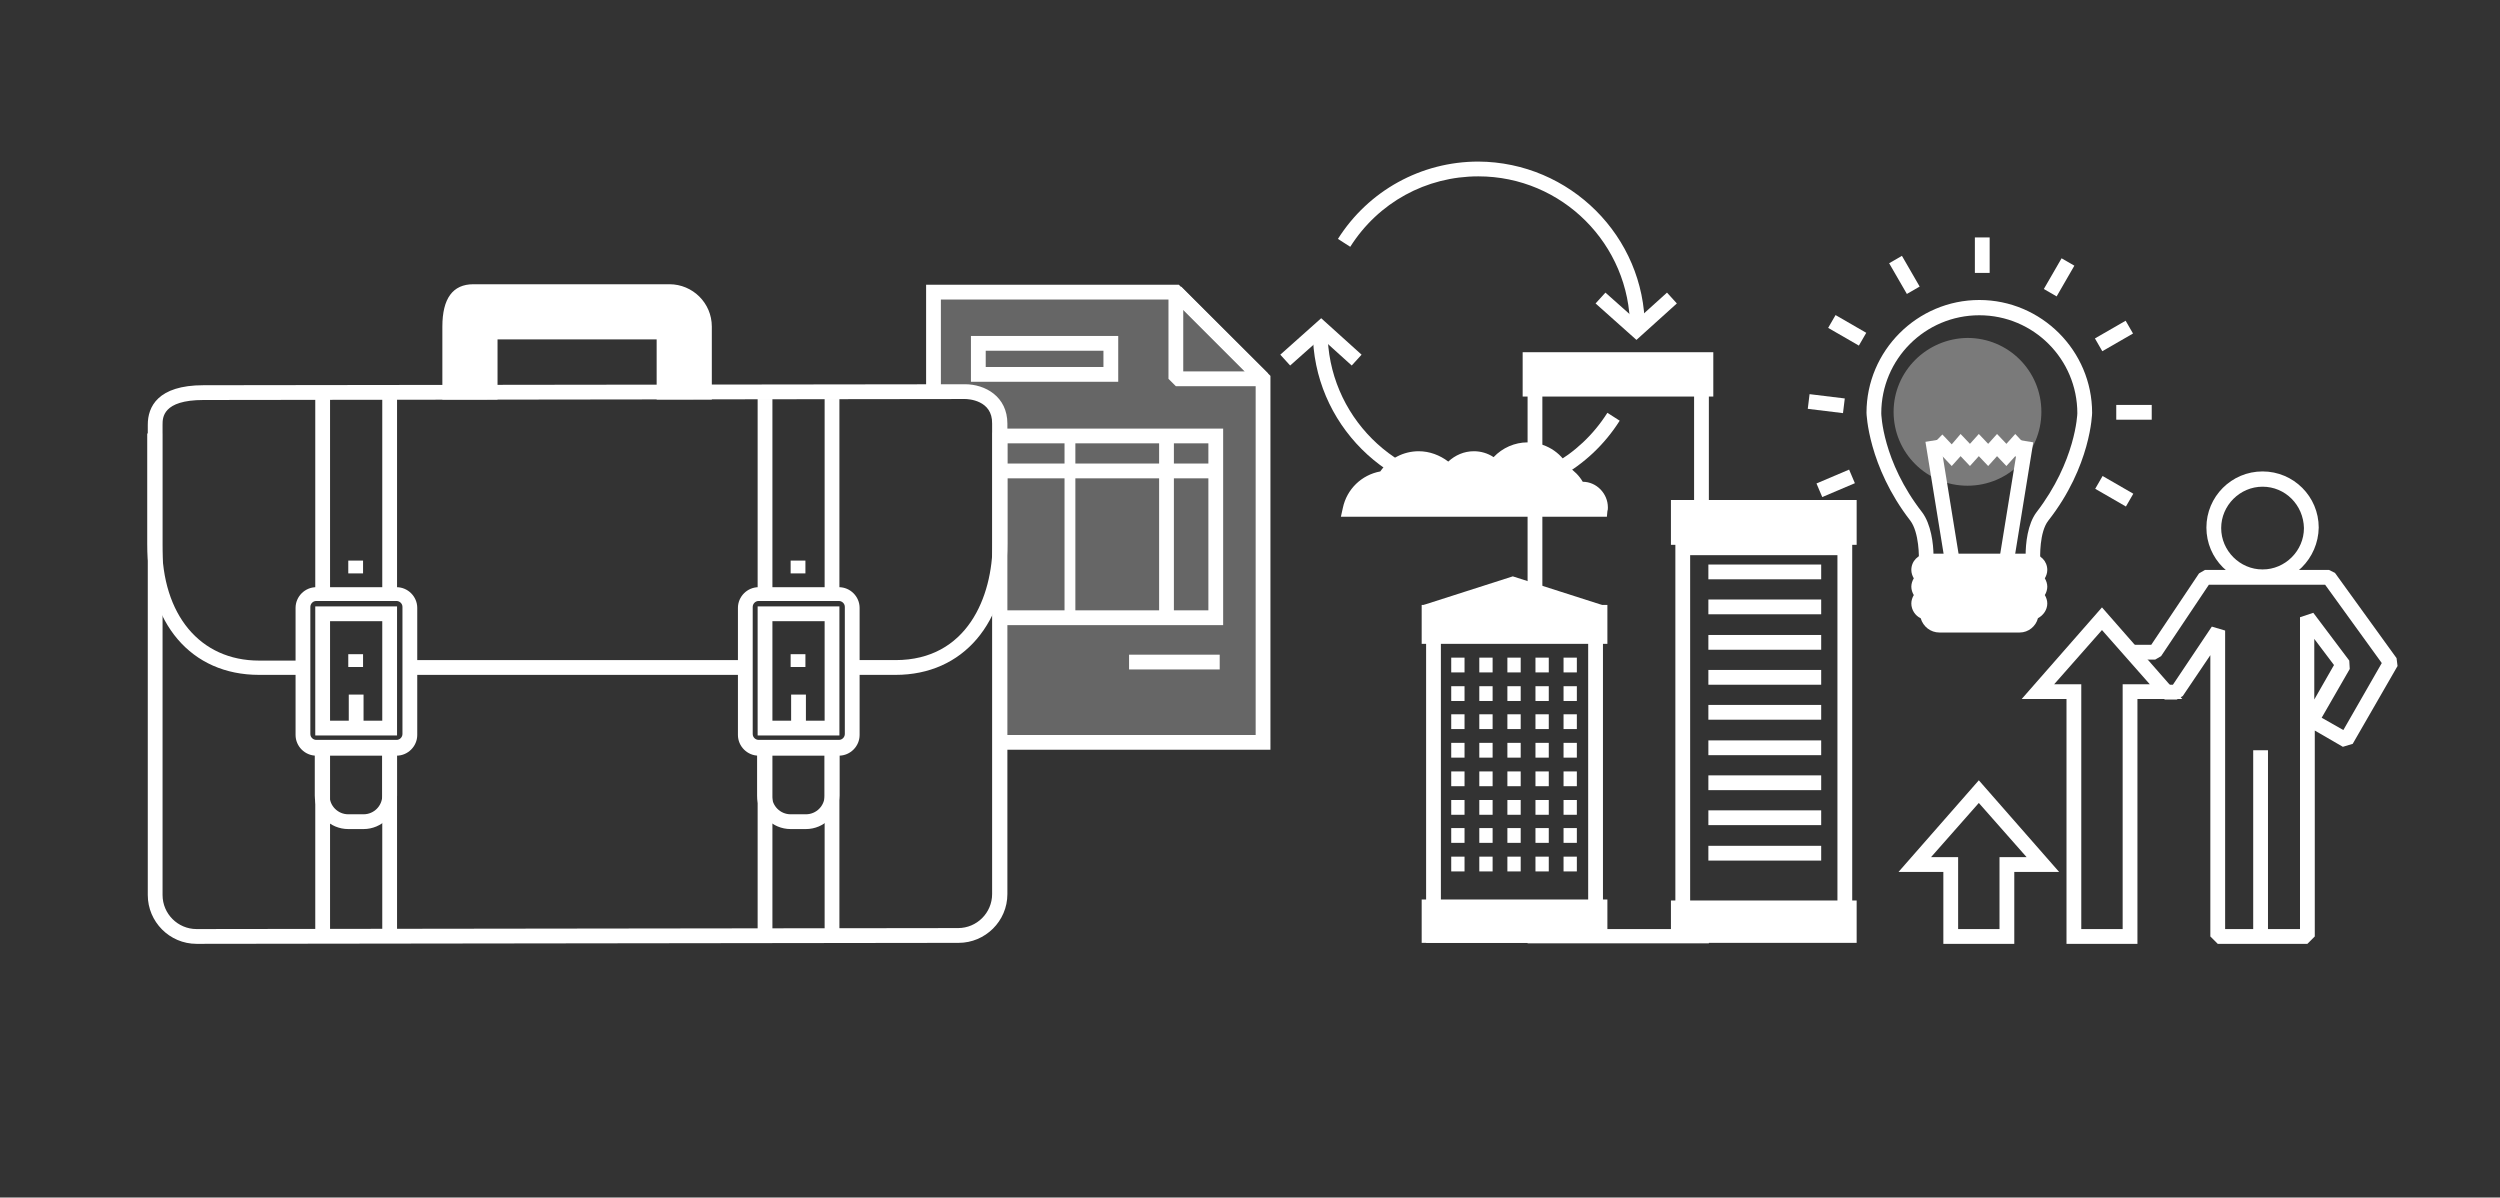 <?xml version="1.0" encoding="utf-8"?>
<!-- Generator: Adobe Illustrator 26.5.0, SVG Export Plug-In . SVG Version: 6.00 Build 0)  -->
<svg version="1.1" id="Layer_4" xmlns="http://www.w3.org/2000/svg" xmlns:xlink="http://www.w3.org/1999/xlink" x="0px" y="0px"
	 viewBox="0 0 507.5 243.1" style="enable-background:new 0 0 507.5 243.1;" xml:space="preserve">
<rect x="0" y="0" width="507.5" height="243.1" fill="#333333" stroke="none"/>
<style type="text/css">
	.st0{fill:none;}
	.st1{fill:#FFFFFF;}
	.st2{opacity:0.25;fill:#FFFFFF;enable-background:new    ;}
	.st3{fill:#84F8FE;}
	.st4{fill:#FFDC69;}
	.st5{fill:#88D8FB;}
	.st6{opacity:0.35;fill:#FFFFFF;enable-background:new    ;}
</style>
<rect x="16.1" class="st0" width="491.4" height="243.1"/>
<g>
	<g>
		<polygon class="st1" points="332.2,69 323.9,61.6 325.9,59.4 332.2,65 338.4,59.4 340.4,61.6 		"/>
	</g>
	<g>
		<polygon class="st1" points="261.9,74.2 259.9,72 268.2,64.6 276.4,72 274.4,74.2 268.2,68.6 		"/>
	</g>
	<g>
		<path class="st1" d="M333.9,66.6h-3c0-17-13.8-30.8-30.8-30.8c-10.6,0-20.3,5.3-26,14.3l-2.5-1.6c6.2-9.8,16.9-15.7,28.5-15.7
			C318.7,32.9,333.9,48,333.9,66.6z"/>
	</g>
	<g>
		<path class="st1" d="M300.3,101.1c-18.6,0-33.8-15.2-33.8-33.8h3c0,17,13.8,30.8,30.8,30.8c10.6,0,20.3-5.3,26-14.3l2.5,1.6
			C322.6,95.2,311.9,101.1,300.3,101.1z"/>
	</g>
</g>
<g>
	<path class="st2" d="M238.7,59.3h-49.2v20.9c3-0.4,5.7-0.1,8.8,1c2.3,0.8,3.4,2.4,3.7,4.8c1.4,10.7,1,21.5,1.5,32.2
		c0.1,2.3,0.1,4.7-0.3,7c0,7.3-0.1,14.6-1.4,21.7c0.9,1,1.3,2.4,1.2,3.8h53.4V76.9L238.7,59.3z"/>
	<path class="st1" d="M239.3,57.8H188v22.7c0.1,0,0.1,0,0.2-0.1c1-0.2,1.9-0.3,2.8-0.4V60.8h47.1l16.8,16.8v71.6h-52
		c0.2,1,0.2,2-0.2,3h55.2V76.3L239.3,57.8z"/>
</g>
<g>
	<g>
		<path class="st1" d="M256.3,78.4h-17.6l-1.5-1.5V59.3l2.6-1.1l17.6,17.6L256.3,78.4z M240.2,75.4h12.5l-12.5-12.5V75.4z"/>
	</g>
</g>
<g>
	<path class="st1" d="M227,77.5h-29.9v-9.3H227V77.5z M200.1,74.5H224v-3.3h-23.9V74.5z"/>
</g>
<g>
	<path class="st1" d="M202,87c0.1,1,0.2,2,0.3,3h43v33.9h-42c0,0.4-0.1,0.9-0.2,1.3c0,0.6,0,1.1,0,1.7h45.2V87H202z"/>
</g>
<g>
	<path class="st1" d="M202.6,94.1c0.1,1,0.1,2,0.1,3H247v-3H202.6z"/>
</g>
<g>
	<rect x="235.3" y="88.3" class="st1" width="3" height="37.5"/>
</g>
<g>
	<rect x="216.1" y="88.3" class="st1" width="2.2" height="37.5"/>
</g>
<g>
	<rect x="229.2" y="132.9" class="st1" width="18.4" height="3"/>
</g>
<g>
	<path class="st0" d="M449.4,107.1c0,5.4,4.4,9.9,9.9,9.9c5.4,0,9.9-4.4,9.9-9.9c0-5.4-4.4-9.9-9.9-9.9
		C453.8,97.3,449.4,101.7,449.4,107.1z"/>
	<path class="st1" d="M459.3,118.5c-6.3,0-11.4-5.1-11.4-11.4s5.1-11.4,11.4-11.4c6.3,0,11.4,5.1,11.4,11.4
		C470.6,113.4,465.5,118.5,459.3,118.5z M459.3,98.8c-4.6,0-8.4,3.8-8.4,8.4s3.8,8.4,8.4,8.4c4.6,0,8.4-3.8,8.4-8.4
		C467.6,102.5,463.9,98.8,459.3,98.8z"/>
</g>
<g>
	<path class="st1" d="M486.5,133.6L474,116.3l-1.2-0.6h-25.2l-1.2,0.7l-9.7,14.5h-4.5c0.7,0.5,1.3,1,1.8,1.6
		c0.4,0.4,0.6,0.9,0.9,1.4h2.6l1.2-0.7l9.7-14.5H472l11.5,15.9l-7.8,13.6l-4.4-2.5l5.7-9.9l-0.1-1.7l-7.3-9.7l-2.7,0.9v63.3h-15.2
		V128l-2.7-0.8l-7.9,11.8h-3.4c1,0.7,1.5,1.8,1.7,3h2.5l1.2-0.7l5.6-8.3v57.1l1.5,1.5h18.2l1.5-1.5v-41.8l5.7,3.3l2-0.6l9.1-15.8
		L486.5,133.6z M469.8,129.7l4,5.3l-4,7V129.7z"/>
</g>
<g>
	<path class="st3" d="M458.9,190.1v-37.8V190.1z"/>
	<rect x="457.4" y="152.3" class="st1" width="3" height="37.8"/>
</g>
<g>
	<g>
		<path class="st1" d="M408.9,191.6h-14.4V177h-9.1l16.3-18.6L418,177h-9.1V191.6z M397.5,188.6h8.4V174h5.5l-9.7-11l-9.7,11h5.5
			V188.6z"/>
	</g>
</g>
<g>
	<g>
		<path class="st1" d="M433.9,191.6h-14.4v-49.7h-9.1l16.3-18.6l16.3,18.6h-9.1V191.6z M422.5,188.6h8.4v-49.7h5.5l-9.7-11l-9.7,11
			h5.5V188.6z"/>
	</g>
</g>
<g>
	<g>
		<path class="st1" d="M39.9,191.6L39.9,191.6c-5.5,0-9.9-4.5-9.9-9.9V86.2c0-3.6,2-8,11.3-8L195.9,78c4.1,0,8.6,2.5,8.6,8v95.5
			c0,5.5-4.5,9.9-9.9,9.9L39.9,191.6z M195.9,81L41.3,81.2c-8.3,0-8.3,3.6-8.3,5v95.5c0,3.8,3.1,6.9,6.9,6.9l154.6-0.2
			c3.8,0,6.9-3.1,6.9-6.9V86C201.5,81.2,196.5,81,195.9,81z"/>
	</g>
	<g>
		<g>
			<path class="st1" d="M61.3,137h-8.7c-13.8,0-22.7-10.4-22.7-26.6V88h3v22.5c0,14.3,7.7,23.6,19.7,23.6h8.7V137z"/>
		</g>
		<g>
			<path class="st1" d="M181.8,137H173v-3h8.8c14.5,0,19.7-12.8,19.7-23.8V87.8h3v22.5C204.5,126.5,195.5,137,181.8,137z"/>
		</g>
	</g>
	<g>
		<path class="st1" d="M134.8,79.6V67.4H99.5v12.2h-8.2V66.3c0-3.9,0.9-7.1,4.8-7.1h39.8c3.9,0,7.1,3.2,7.1,7.1v13.3
			C143,79.6,134.8,79.6,134.8,79.6z"/>
		<path class="st1" d="M144.5,81.1h-11.2V68.9H101v12.2H89.8V66.3c0-5.7,2.1-8.6,6.3-8.6h39.8c4.7,0,8.6,3.8,8.6,8.6L144.5,81.1
			L144.5,81.1z M136.3,78.1h5.2V66.3c0-3.1-2.5-5.6-5.6-5.6H96.1c-1.6,0-3.3,0.4-3.3,5.6v11.8H98V65.9h38.3L136.3,78.1L136.3,78.1z"
			/>
	</g>
	<g>
		<g>
			<g>
				<g>
					<rect x="77.6" y="81" class="st1" width="3" height="38.7"/>
				</g>
				<g>
					<rect x="64" y="81" class="st1" width="3" height="38.7"/>
				</g>
			</g>
			<g>
				<g>
					<rect x="77.6" y="151.1" class="st1" width="3" height="38.7"/>
				</g>
				<g>
					<rect x="64" y="151.1" class="st1" width="3" height="38.7"/>
				</g>
			</g>
			<g>
				<path class="st1" d="M80.5,153.4H64.2c-2.3,0-4.2-1.9-4.2-4.2v-25.8c0-2.3,1.9-4.2,4.2-4.2h16.3c2.3,0,4.2,1.9,4.2,4.2v25.8
					C84.7,151.5,82.8,153.4,80.5,153.4z M64.2,122c-0.7,0-1.2,0.6-1.2,1.2V149c0,0.7,0.6,1.2,1.2,1.2h16.3c0.7,0,1.2-0.6,1.2-1.2
					v-25.8c0-0.7-0.6-1.2-1.2-1.2H64.2z"/>
			</g>
			<g>
				<path class="st1" d="M80.6,149.3H64v-26.2h16.6V149.3z M67,146.3h10.6v-20.2H67V146.3z"/>
			</g>
			<g>
				<rect x="70.8" y="141" class="st1" width="3" height="7.5"/>
			</g>
			<g>
				<path class="st1" d="M73.8,168.3h-3.1c-3.7,0-6.8-3-6.8-6.8v-8.9h3v8.9c0,2.1,1.7,3.8,3.8,3.8h3.1c2.1,0,3.8-1.7,3.8-3.8v-8.9h3
					v8.9C80.5,165.3,77.5,168.3,73.8,168.3z"/>
			</g>
			<g>
				<rect x="70.7" y="132.8" class="st1" width="3" height="2.6"/>
			</g>
			<g>
				<rect x="70.7" y="113.8" class="st1" width="3" height="2.6"/>
			</g>
		</g>
		<g>
			<g>
				<g>
					<rect x="167.4" y="81" class="st1" width="3" height="38.7"/>
				</g>
				<g>
					<rect x="153.8" y="81" class="st1" width="3" height="38.7"/>
				</g>
			</g>
			<g>
				<g>
					<rect x="167.4" y="151.1" class="st1" width="3" height="38.7"/>
				</g>
				<g>
					<rect x="153.8" y="151.1" class="st1" width="3" height="38.7"/>
				</g>
			</g>
			<g>
				<path class="st1" d="M170.3,153.4H154c-2.3,0-4.2-1.9-4.2-4.2v-25.8c0-2.3,1.9-4.2,4.2-4.2h16.3c2.3,0,4.2,1.9,4.2,4.2v25.8
					C174.5,151.5,172.6,153.4,170.3,153.4z M154,122c-0.7,0-1.2,0.6-1.2,1.2V149c0,0.7,0.6,1.2,1.2,1.2h16.3c0.7,0,1.2-0.6,1.2-1.2
					v-25.8c0-0.7-0.6-1.2-1.2-1.2H154z"/>
			</g>
			<g>
				<path class="st1" d="M170.4,149.3h-16.6v-26.2h16.6V149.3z M156.8,146.3h10.6v-20.2h-10.6V146.3z"/>
			</g>
			<g>
				<rect x="160.6" y="141" class="st1" width="3" height="7.5"/>
			</g>
			<g>
				<path class="st1" d="M163.6,168.3h-3.1c-3.7,0-6.8-3-6.8-6.8v-8.9h3v8.9c0,2.1,1.7,3.8,3.8,3.8h3.1c2.1,0,3.8-1.7,3.8-3.8v-8.9
					h3v8.9C170.3,165.3,167.3,168.3,163.6,168.3z"/>
			</g>
			<g>
				<rect x="160.5" y="132.8" class="st1" width="3" height="2.6"/>
			</g>
			<g>
				<rect x="160.5" y="113.8" class="st1" width="3" height="2.6"/>
			</g>
		</g>
	</g>
	<g>
		<rect x="83.1" y="134" class="st1" width="68.1" height="3"/>
	</g>
</g>
<g>
	<g>
		<path class="st1" d="M313.1,119.2V76.9h30.8v33.2c0.9-0.5,2-0.7,3-0.6V73.9h-36.8v45C311.1,118.6,312.1,118.7,313.1,119.2z"/>
		<path class="st1" d="M340.6,188.6h-22c-1.3,0.2-2.5,0.4-3.8,0.4c0,0-0.9,0.1-1.1,0.1c-0.3,0-0.5,0.1-0.8,0.2
			c-0.1,0-0.2,0.1-0.4,0.2c-0.8,0.4-1.6,0.6-2.4,0.6v1.4h36.8V191C344.5,191.7,341.6,190.9,340.6,188.6z"/>
	</g>
	<g>
		<rect x="310.7" y="72.9" class="st1" width="35.7" height="6"/>
		<path class="st1" d="M347.8,80.5h-38.7v-9h38.7V80.5z M312.2,77.5h32.7v-3h-32.7V77.5z"/>
	</g>
</g>
<g>
	<g>
		<path class="st1" d="M325.4,191.4h-35.9v-65h35.9V191.4z M292.5,188.4h29.9v-59h-29.9V188.4z"/>
	</g>
	<g>
		<rect x="290.1" y="184.1" class="st4" width="34.7" height="5.8"/>
		<path class="st1" d="M326.3,191.4h-37.7v-8.8h37.7V191.4z"/>
	</g>
	<g>
		<rect x="290.1" y="124.2" class="st1" width="34.7" height="4.9"/>
		<path class="st1" d="M326.3,130.7h-37.7v-7.9h37.7V130.7z M291.6,127.7h31.7v-1.9h-31.7V127.7z"/>
	</g>
	<g>
		<polygon class="st1" points="289.5,124.2 307.1,118.5 324.8,124.2 		"/>
		<path class="st1" d="M324.8,125.7L324.8,125.7L324.8,125.7h-35.3l-0.5-2.9l18.1-5.8l18.1,5.8L324.8,125.7z M299,122.7h16.2
			l-8.1-2.6L299,122.7z"/>
	</g>
	<g>
		<g>
			<rect x="294.6" y="133.5" class="st1" width="2.7" height="3"/>
		</g>
		<g>
			<rect x="300.3" y="133.5" class="st1" width="2.7" height="3"/>
		</g>
		<g>
			<rect x="306" y="133.5" class="st1" width="2.7" height="3"/>
		</g>
		<g>
			<rect x="311.7" y="133.5" class="st1" width="2.7" height="3"/>
		</g>
		<g>
			<rect x="317.4" y="133.5" class="st1" width="2.7" height="3"/>
		</g>
	</g>
	<g>
		<g>
			<rect x="294.6" y="139.3" class="st1" width="2.7" height="3"/>
		</g>
		<g>
			<rect x="300.3" y="139.3" class="st1" width="2.7" height="3"/>
		</g>
		<g>
			<rect x="306" y="139.3" class="st1" width="2.7" height="3"/>
		</g>
		<g>
			<rect x="311.7" y="139.3" class="st1" width="2.7" height="3"/>
		</g>
		<g>
			<rect x="317.4" y="139.3" class="st1" width="2.7" height="3"/>
		</g>
	</g>
	<g>
		<g>
			<rect x="294.6" y="145" class="st1" width="2.7" height="3"/>
		</g>
		<g>
			<rect x="300.3" y="145" class="st1" width="2.7" height="3"/>
		</g>
		<g>
			<rect x="306" y="145" class="st1" width="2.7" height="3"/>
		</g>
		<g>
			<rect x="311.7" y="145" class="st1" width="2.7" height="3"/>
		</g>
		<g>
			<rect x="317.4" y="145" class="st1" width="2.7" height="3"/>
		</g>
	</g>
	<g>
		<g>
			<rect x="294.6" y="150.8" class="st1" width="2.7" height="3"/>
		</g>
		<g>
			<rect x="300.3" y="150.8" class="st1" width="2.7" height="3"/>
		</g>
		<g>
			<rect x="306" y="150.8" class="st1" width="2.7" height="3"/>
		</g>
		<g>
			<rect x="311.7" y="150.8" class="st1" width="2.7" height="3"/>
		</g>
		<g>
			<rect x="317.4" y="150.8" class="st1" width="2.7" height="3"/>
		</g>
	</g>
	<g>
		<g>
			<rect x="294.6" y="156.6" class="st1" width="2.7" height="3"/>
		</g>
		<g>
			<rect x="300.3" y="156.6" class="st1" width="2.7" height="3"/>
		</g>
		<g>
			<rect x="306" y="156.6" class="st1" width="2.7" height="3"/>
		</g>
		<g>
			<rect x="311.7" y="156.6" class="st1" width="2.7" height="3"/>
		</g>
		<g>
			<rect x="317.4" y="156.6" class="st1" width="2.7" height="3"/>
		</g>
	</g>
	<g>
		<g>
			<rect x="294.6" y="162.4" class="st1" width="2.7" height="3"/>
		</g>
		<g>
			<rect x="300.3" y="162.4" class="st1" width="2.7" height="3"/>
		</g>
		<g>
			<rect x="306" y="162.4" class="st1" width="2.7" height="3"/>
		</g>
		<g>
			<rect x="311.7" y="162.4" class="st1" width="2.7" height="3"/>
		</g>
		<g>
			<rect x="317.4" y="162.4" class="st1" width="2.7" height="3"/>
		</g>
	</g>
	<g>
		<g>
			<rect x="294.6" y="168.1" class="st1" width="2.7" height="3"/>
		</g>
		<g>
			<rect x="300.3" y="168.1" class="st1" width="2.7" height="3"/>
		</g>
		<g>
			<rect x="306" y="168.1" class="st1" width="2.7" height="3"/>
		</g>
		<g>
			<rect x="311.7" y="168.1" class="st1" width="2.7" height="3"/>
		</g>
		<g>
			<rect x="317.4" y="168.1" class="st1" width="2.7" height="3"/>
		</g>
	</g>
	<g>
		<g>
			<rect x="294.6" y="173.9" class="st1" width="2.7" height="3"/>
		</g>
		<g>
			<rect x="300.3" y="173.9" class="st1" width="2.7" height="3"/>
		</g>
		<g>
			<rect x="306" y="173.9" class="st1" width="2.7" height="3"/>
		</g>
		<g>
			<rect x="311.7" y="173.9" class="st1" width="2.7" height="3"/>
		</g>
		<g>
			<rect x="317.4" y="173.9" class="st1" width="2.7" height="3"/>
		</g>
	</g>
</g>
<g>
	<path class="st1" d="M376,187.8h-35.9v-78.1H376V187.8z M343.1,184.8H373v-72.1h-29.9V184.8z"/>
	<g>
		<rect x="340.7" y="184.3" class="st5" width="34.7" height="5.6"/>
		<path class="st1" d="M376.9,191.4h-37.7v-8.6h37.7V191.4z"/>
	</g>
	<g>
		<rect x="340.7" y="103" class="st5" width="34.7" height="6.1"/>
		<path class="st1" d="M376.9,110.6h-37.7v-9.1h37.7V110.6z"/>
	</g>
	<g>
		<rect x="346.8" y="114.6" class="st1" width="22.9" height="3"/>
	</g>
	<g>
		<rect x="346.8" y="121.7" class="st1" width="22.9" height="3"/>
	</g>
	<g>
		<rect x="346.8" y="128.9" class="st1" width="22.9" height="3"/>
	</g>
	<g>
		<rect x="346.8" y="136" class="st1" width="22.9" height="3"/>
	</g>
	<g>
		<rect x="346.8" y="143.1" class="st1" width="22.9" height="3"/>
	</g>
	<g>
		<rect x="346.8" y="150.3" class="st1" width="22.9" height="3"/>
	</g>
	<g>
		<rect x="346.8" y="157.4" class="st1" width="22.9" height="3"/>
	</g>
	<g>
		<rect x="346.8" y="164.5" class="st1" width="22.9" height="3"/>
	</g>
	<g>
		<rect x="346.8" y="171.7" class="st1" width="22.9" height="3"/>
	</g>
</g>
<g>
	<path class="st1" d="M324.9,103.4c0-0.2,0-0.4,0-0.5c0-2.1-1.7-3.7-3.7-3.7c-0.3,0-0.5,0-0.8,0.1c-0.7-1.5-1.8-2.7-3.2-3.5
		c-1.3-2.7-4-4.5-7.2-4.5c-2.8,0-5.3,1.5-6.7,3.7c-1.1-1.1-2.6-1.8-4.2-1.8c-2.1,0-4,1.2-5,2.9c-1.5-1.8-3.7-2.9-6.1-2.9
		c-3,0-5.6,1.6-6.9,4c-3.5,0.4-6.3,3-7,6.3L324.9,103.4L324.9,103.4z"/>
	<path class="st1" d="M326.2,104.9h-54l0.4-1.8c0.8-3.8,3.8-6.7,7.6-7.4c1.8-2.6,4.7-4.1,7.8-4.1c2.2,0,4.3,0.8,6,2.1
		c1.4-1.3,3.2-2.1,5.2-2.1c1.4,0,2.8,0.4,4,1.2c1.8-1.9,4.3-3,6.9-3c3.5,0,6.7,1.9,8.3,5c1.2,0.8,2.2,1.8,2.9,3
		c2.8,0,5.1,2.4,5.1,5.2c0,0.3,0,0.5-0.1,0.8L326.2,104.9z M276.2,101.9h47c-0.4-0.9-1.3-1.4-2.5-1.2l-1.2,0.2l-0.5-1.1
		c-0.6-1.2-1.5-2.2-2.6-2.9l-0.4-0.2l-0.2-0.4c-1.1-2.2-3.4-3.7-5.8-3.7c-2.2,0-4.2,1.1-5.4,3l-1,1.6l-1.3-1.4
		c-0.8-0.9-1.9-1.3-3.1-1.3c-1.6,0-3,0.8-3.7,2.1l-1.1,1.8l-1.4-1.6c-1.2-1.5-3.1-2.3-5-2.3c-2.3,0-4.5,1.3-5.6,3.3l-0.4,0.7
		l-0.8,0.1C279.1,98.7,277.2,100,276.2,101.9z"/>
</g>
<g>
	<path class="st6" d="M384.4,83.6c0,8.3,6.7,15,15,15s15-6.7,15-15s-6.7-15-15-15C391.1,68.7,384.4,75.4,384.4,83.6z"/>
	<g>
		<path class="st1" d="M412.8,115.8H391v-1.5l-1.5-0.2c0.1-0.9,0.1-6-1.7-8.4c-8.6-11.1-8.9-21.8-8.9-21.9
			c0-12.6,10.3-22.9,22.9-22.9s22.9,10.3,22.9,22.9c0,0.1-0.2,10.8-8.9,21.9c-1.8,2.3-1.7,7.4-1.6,8.3l-1.5,0.2L412.8,115.8
			L412.8,115.8z M392.5,112.8h18.7c0-2.5,0.4-6.4,2.2-8.8c8-10.4,8.3-20,8.3-20.1c0-11-8.9-19.9-19.9-19.9s-19.9,8.9-19.9,19.9
			c0,0.1,0.2,9.7,8.3,20.1C392,106.4,392.5,110.4,392.5,112.8z"/>
	</g>
	<g>
		<g>
			<path class="st1" d="M407.2,114.3l4-24.8L407.2,114.3z"/>
			
				<rect x="396.7" y="100.4" transform="matrix(0.16 -0.987 0.987 0.16 243.208 489.564)" class="st1" width="25.1" height="3"/>
		</g>
		<g>
			<path class="st1" d="M396.5,114.3l-4-24.8L396.5,114.3z"/>
			<rect x="392.9" y="89.3" transform="matrix(0.987 -0.16 0.16 0.987 -11.214 64.415)" class="st1" width="3" height="25.1"/>
		</g>
	</g>
	<g>
		<polygon class="st1" points="407.3,94.6 405.4,92.6 403.6,94.6 401.7,92.6 399.9,94.6 398,92.6 396.2,94.6 394.3,92.6 393.5,93.4 
			391.3,91.3 394.3,88.2 396.2,90.2 398,88.1 399.9,90.1 401.7,88.1 403.6,90.1 405.4,88.1 407.3,90.1 409.1,88.1 412.1,91.3 
			409.9,93.4 409.1,92.6 		"/>
	</g>
	<g>
		<g>
			<rect x="400.9" y="48.2" class="st1" width="3" height="7.2"/>
		</g>
		<g>
			<rect x="414.4" y="54.8" transform="matrix(0.5 -0.866 0.866 0.5 160.243 390.139)" class="st1" width="7.2" height="3"/>
		</g>
		<g>
			
				<rect x="425.7" y="66.5" transform="matrix(0.866 -0.499 0.499 0.866 23.43 223.536)" class="st1" width="7.2" height="3"/>
		</g>
		<g>
			<rect x="429.6" y="82.2" class="st1" width="7.2" height="3"/>
		</g>
		<g>
			
				<rect x="373.4" y="63.4" transform="matrix(0.5 -0.866 0.866 0.5 129.511 358.222)" class="st1" width="3" height="7.2"/>
		</g>
		<g>
			<rect x="385.1" y="52.2" transform="matrix(0.866 -0.5 0.5 0.866 23.898 200.782)" class="st1" width="3" height="7.2"/>
		</g>
		<g>
			
				<rect x="427.6" y="96.1" transform="matrix(0.5 -0.866 0.866 0.5 128.304 421.476)" class="st1" width="3" height="7.2"/>
		</g>
	</g>
	<g>
		<path class="st1" d="M389.5,119c0-0.8,0.6-1.5,1.3-1.7c-0.8-0.2-1.3-0.9-1.3-1.7c0-1,0.8-1.8,1.7-1.8h3.6h13.9h3.6
			c1,0,1.7,0.8,1.7,1.8c0,0.8-0.6,1.5-1.3,1.7c0.8,0.2,1.3,0.9,1.3,1.7c0,0.8-0.6,1.5-1.3,1.7c0.8,0.2,1.3,0.9,1.3,1.7
			c0,1-0.8,1.8-1.7,1.8v0.2c0,1.3-1.1,2.4-2.4,2.4h-3.6h-9h-3.6c-1.3,0-2.4-1.1-2.4-2.4v-0.2c-1,0-1.7-0.8-1.7-1.8
			c0-0.8,0.6-1.5,1.3-1.7C390.1,120.6,389.5,119.9,389.5,119z"/>
		<path class="st1" d="M410,128.4h-16.3c-1.8,0-3.3-1.2-3.8-2.9c-1.1-0.5-1.9-1.7-1.9-3c0-0.6,0.2-1.2,0.5-1.7
			c-0.3-0.5-0.5-1.1-0.5-1.7s0.2-1.2,0.5-1.7c-0.3-0.5-0.5-1.1-0.5-1.7c0-1.8,1.4-3.2,3.2-3.3h21.2c1.8,0.1,3.2,1.5,3.2,3.3
			c0,0.6-0.2,1.2-0.5,1.7c0.3,0.5,0.5,1.1,0.5,1.7s-0.2,1.2-0.5,1.7c0.3,0.5,0.5,1.1,0.5,1.7c0,1.3-0.8,2.4-1.9,3
			C413.3,127.1,411.8,128.4,410,128.4z M391.3,115.3c-0.1,0-0.2,0.1-0.2,0.3c0,0.2,0.1,0.3,0.2,0.3v2.9c-0.1,0-0.2,0.1-0.2,0.3
			c0,0.2,0.1,0.3,0.2,0.3v2.9c-0.1,0-0.2,0.1-0.2,0.3c0,0.2,0.1,0.3,0.3,0.3l1.4,1.5v0.2c0,0.5,0.4,0.9,0.9,0.9H410
			c0.5,0,0.9-0.4,0.9-0.9v-0.2l1.4-1.5c0.2,0,0.3-0.1,0.3-0.3c0-0.2-0.1-0.3-0.2-0.3v-2.9c0.1,0,0.2-0.1,0.2-0.3
			c0-0.2-0.1-0.3-0.2-0.3v-2.9c0.1,0,0.2-0.1,0.2-0.3c0-0.2-0.1-0.3-0.3-0.3H391.3z"/>
	</g>
	<g>
		<rect x="390.3" y="121.1" class="st1" width="23" height="3"/>
	</g>
	<g>
		<g>
			
				<rect x="369.2" y="96.7" transform="matrix(0.92 -0.391 0.391 0.92 -8.729 153.537)" class="st1" width="7.2" height="3"/>
		</g>
		<g>
			
				<rect x="369.3" y="78.5" transform="matrix(0.121 -0.993 0.993 0.121 244.342 440.209)" class="st1" width="3" height="7.2"/>
		</g>
	</g>
</g>
</svg>
